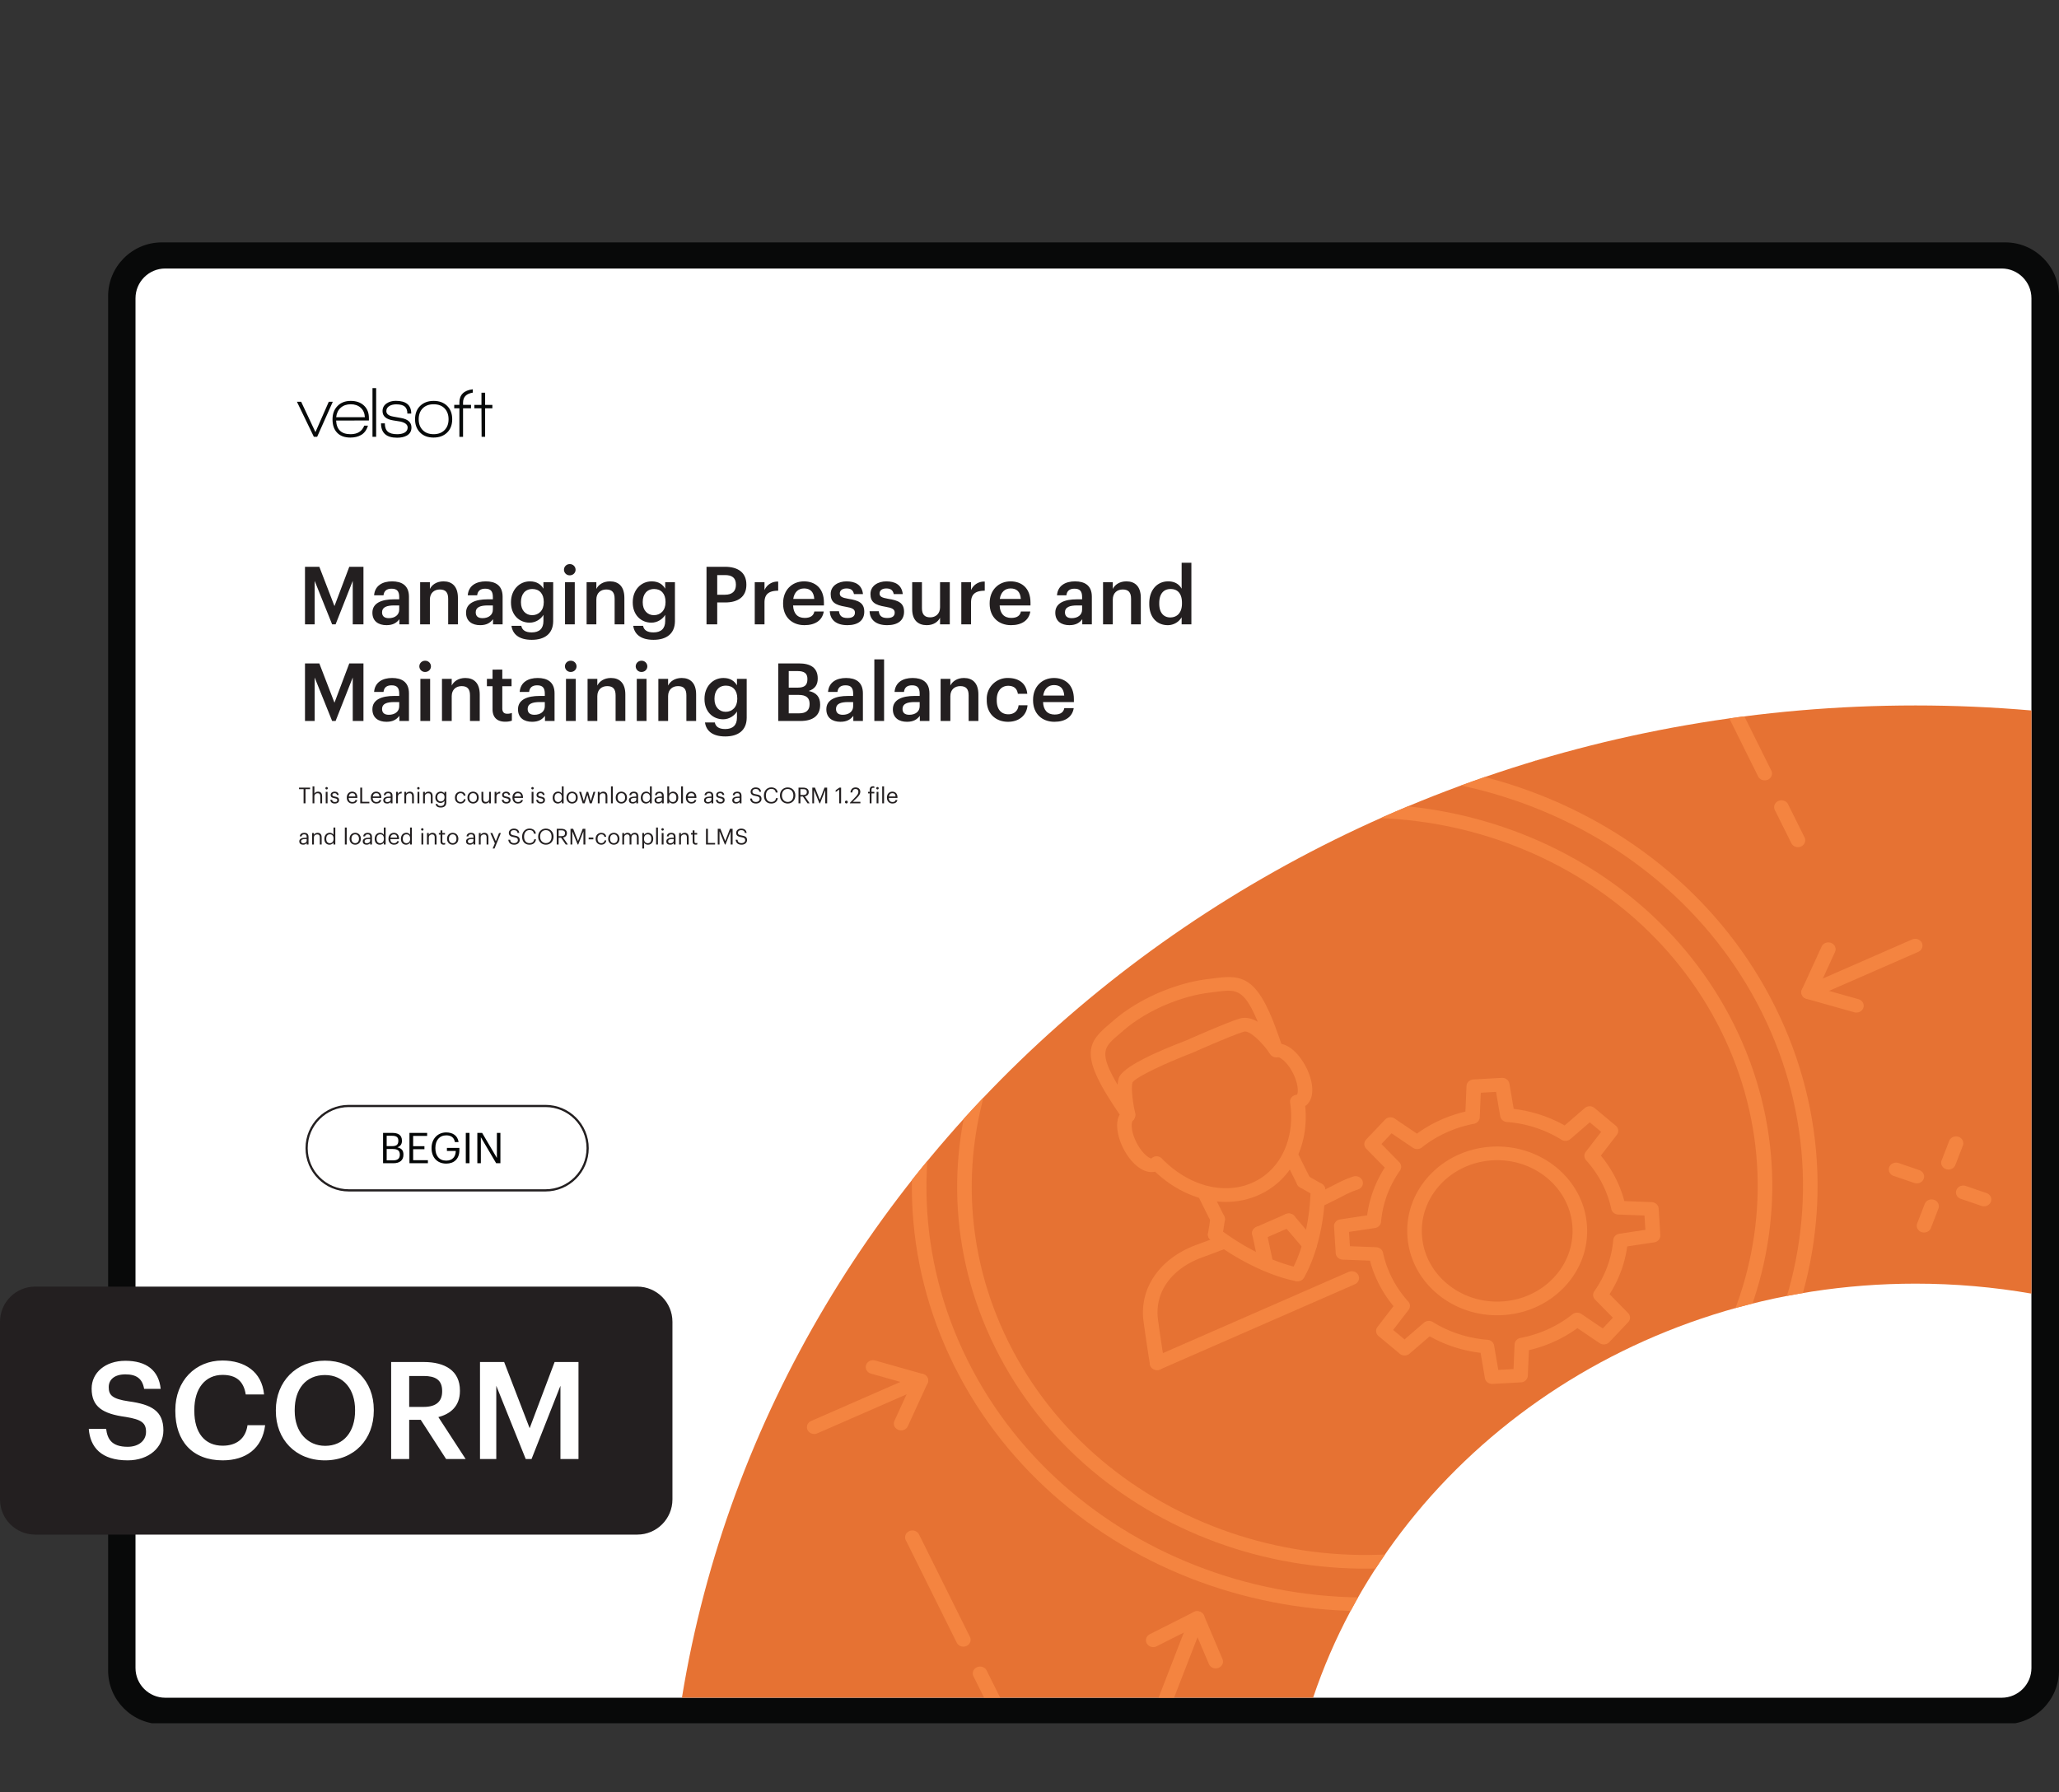 <svg xmlns="http://www.w3.org/2000/svg" xmlns:xlink="http://www.w3.org/1999/xlink" width="1251.275" height="1089.232" viewBox="0 0 938.456 816.924"><rect x="0" y="0" width="938.456" height="816.924" fill="#333333" stroke="none"/><g data-name="Figure"><g data-name="PlacedPDF"><clipPath id="a"><path transform="matrix(1 0 0 -1 0 816.924)" d="M49.276 31.411h889.18v675.032H49.276z"></path></clipPath><g clip-path="url(#a)"><path d="M911.885 778.867H77.768c-11.98 0-21.694-9.712-21.694-21.693V137.02c0-11.982 9.713-21.695 21.694-21.695h834.117c11.981 0 21.694 9.713 21.694 21.695v620.154c0 11.98-9.713 21.693-21.694 21.693" fill="#fff"></path></g><path d="M144.555 199.094h-1.505l-7.719-15.962h1.93l6.51 13.836 6.083-13.836h1.831z" fill="#070a0a"></path><clipPath id="b"><path transform="matrix(1 0 0 -1 0 816.924)" d="M49.276 31.411h889.18v675.032H49.276z"></path></clipPath><g clip-path="url(#b)"><path d="M159.863 184.276c-1.854 0-3.375.523-4.563 1.57-1.19 1.047-1.88 2.486-2.077 4.318h13.083c-.11-1.832-.747-3.27-1.913-4.318-1.167-1.047-2.677-1.57-4.53-1.57m-6.672 7.425c.217 4.143 2.408 6.214 6.574 6.214 3.16 0 5.244-1.296 6.247-3.89h1.7c-.632 2.048-1.711 3.487-3.237 4.316-1.33.741-2.923 1.112-4.776 1.112-2.682 0-4.732-.774-6.15-2.322-1.33-1.44-1.994-3.435-1.994-5.986 0-2.507.757-4.536 2.273-6.084s3.527-2.322 6.035-2.322 4.514.703 6.018 2.11c1.505 1.406 2.258 3.298 2.258 5.674v1.145zM169.773 176.917h1.668v22.177h-1.668zM180.96 199.52c-4.864 0-7.295-2.18-7.295-6.543h1.734c0 1.723.446 2.977 1.341 3.762.893.785 2.311 1.177 4.252 1.177 1.308 0 2.388-.207 3.238-.62 1.047-.546 1.57-1.353 1.57-2.422 0-1.308-1.09-2.213-3.27-2.714-.154-.044-1.244-.219-3.272-.524-3.27-.5-4.906-1.919-4.906-4.252 0-1.526.654-2.715 1.962-3.566 1.112-.74 2.475-1.112 4.09-1.112 4.687 0 7.032 1.941 7.032 5.822h-1.767c0-1.482-.404-2.556-1.21-3.22-.807-.666-2.105-.999-3.892-.999-1.2 0-2.214.24-3.042.72-.96.567-1.44 1.352-1.44 2.355 0 1.308 1.07 2.148 3.206 2.518.567.11 1.722.317 3.467.622 3.184.545 4.776 1.995 4.776 4.35 0 1.657-.72 2.89-2.159 3.696-1.157.633-2.628.95-4.416.95M202.645 186.158c-1.2-1.254-2.867-1.881-5.004-1.881-2.094 0-3.751.616-4.972 1.848-1.222 1.232-1.831 2.895-1.831 4.989 0 2.07.615 3.723 1.847 4.955 1.232 1.232 2.884 1.847 4.956 1.847 2.07 0 3.723-.615 4.956-1.847 1.23-1.232 1.847-2.884 1.847-4.955 0-2.05-.6-3.702-1.8-4.956m-5.036 13.296c-2.595 0-4.65-.774-6.166-2.322s-2.273-3.554-2.273-6.018c0-2.552.779-4.585 2.339-6.101 1.559-1.515 3.614-2.273 6.165-2.273 2.552 0 4.596.758 6.133 2.273 1.538 1.516 2.307 3.549 2.307 6.1 0 2.55-.78 4.579-2.34 6.084-1.558 1.505-3.613 2.257-6.165 2.257M221.112 186.105v12.989h-1.602l-.066-12.99h-3.238v-1.536h3.238v-5.558h1.668v5.558h3.304v1.537zM211.051 183.492c0-2.543 1.472-4.048 4.416-4.518v-1.534c-4.055.51-6.084 2.526-6.084 6.052v1.047h-2.355v1.57h2.355v13.018h1.668v-13.018h3.631v-1.57h-3.63z" fill="#070a0a"></path><path d="M179.295 528.906c2.01 0 2.938-.89 2.938-2.57v-.078c0-1.702-.947-2.514-3.17-2.514h-2.823v5.162zm-.542-6.477c2.03 0 2.804-.734 2.804-2.436v-.077c0-1.566-.909-2.204-2.842-2.204h-2.475v4.717zm-4.156-6.032h4.156c2.572 0 4.447.851 4.447 3.577v.078c0 1.256-.503 2.377-2.088 2.918 2.011.484 2.765 1.508 2.765 3.306v.078c0 2.61-1.779 3.866-4.543 3.866h-4.737zM186.623 516.397h8.062v1.373h-6.38v4.697h5.143v1.373h-5.143v5.007h6.728v1.373h-8.41zM196.697 523.396v-.155c0-4.04 2.726-7.057 6.69-7.057 2.744 0 5.2 1.276 5.625 4.39h-1.682c-.387-2.204-1.895-3.056-3.905-3.056-3.17 0-4.988 2.32-4.988 5.704v.154c0 3.422 1.701 5.665 4.95 5.665 2.996 0 4.291-1.953 4.35-4.408h-4.04v-1.392h5.682v1.025c0 4.002-2.455 6.128-5.993 6.128-4.253 0-6.689-2.958-6.689-6.998M212.301 516.398h1.682v13.823h-1.682zM217.56 516.397h2.185l6.728 11.426v-11.426h1.604v13.823h-1.933l-6.98-11.85v11.85h-1.604z" fill="#030505"></path><path stroke-miterlimit="10" fill="none" stroke="#231f20" d="M158.987 542.6c-10.624 0-19.236-8.611-19.236-19.235 0-10.624 8.612-19.236 19.236-19.236h89.611c10.624 0 19.236 8.612 19.236 19.236s-8.612 19.236-19.236 19.236h-89.61z"></path><path d="M75.313 773.863c-7.428 0-13.555-6.05-13.555-13.555V135.944c0-7.429 6.05-13.555 13.555-13.555h837.03c7.428 0 13.554 6.05 13.554 13.555v624.364h.001c0 7.43-6.05 13.555-13.555 13.555zm863.144-12.368V134.987c0-13.555-11.028-24.506-24.506-24.506H73.781c-13.554 0-24.505 11.027-24.505 24.506V761.42c0 13.554 11.027 24.505 24.505 24.505h840.17c13.478 0 24.429-10.95 24.506-24.429" fill="#080909"></path></g></g><g data-name="Figure"><clipPath id="c"><path transform="matrix(1 0 0 -1 0 816.924)" d="M873.056 495.362c-284.691 0-520.524-196.183-562.245-452.283H598.49c36.764 109.403 145.786 188.733 274.566 188.733 18.053 0 35.716-1.561 52.847-4.543v265.808a611.967 611.967 0 0 1-52.847 2.285z"></path></clipPath><g clip-path="url(#c)"><path d="M927.643 200.447H306.191v575.596h621.452z" fill="#e67233"></path><path d="M592.796 583.715a3.513 3.513 0 0 1-3.122-.155c-1.568-.888-2.076-2.798-1.134-4.272.065-.1 2.778-4.456 5.177-12.662 2.182-7.452 3.416-15.672 3.663-24.43.049-1.72 1.582-3.077 3.41-3.03 1.833.044 3.28 1.477 3.23 3.197-.26 9.259-1.573 17.976-3.896 25.913-2.684 9.18-5.76 14.023-5.889 14.225a3.26 3.26 0 0 1-1.44 1.214" fill="#f48440"></path><path d="M592.788 583.718a3.501 3.501 0 0 1-1.91.254c-.703-.105-17.488-2.704-39.07-18.769-1.436-1.07-1.677-3.03-.537-4.379 1.146-1.342 3.231-1.574 4.668-.503 20.085 14.95 35.814 17.47 35.971 17.493 1.808.273 3.043 1.868 2.757 3.564-.18 1.064-.913 1.917-1.88 2.34M598.325 570.279c-1.358.594-3.02.266-3.997-.88l-9.544-11.199c-1.145-1.344-.91-3.306.522-4.38 1.44-1.071 3.523-.857 4.67.489l9.543 11.2c1.145 1.343.91 3.305-.522 4.38a3.413 3.413 0 0 1-.672.39" fill="#f48440"></path><path d="M578.425 578.983a3.563 3.563 0 0 1-.75.232c-1.798.338-3.552-.755-3.913-2.441l-3.012-14.056c-.36-1.69.805-3.325 2.602-3.67 1.798-.339 3.552.754 3.913 2.44l3.012 14.057c.307 1.44-.494 2.843-1.852 3.438M525.825 527.333a3.36 3.36 0 0 1 1.374-.276 3.31 3.31 0 0 1 2.37 1.032c12.012 12.394 28.141 16.742 41.086 11.08 12.947-5.663 19.764-20.047 17.362-36.645a2.99 2.99 0 0 1 .729-2.403 3.42 3.42 0 0 1 2.374-1.128c.518-.537.933-4.334-1.72-9.67-2.654-5.341-6.006-7.46-6.894-7.404-1.321.276-2.666-.235-3.432-1.281l-.432-.59a2.98 2.98 0 0 1-.423-.809l-.3-.872c-1.401-4.085-2.852-8.31-4.53-12.319-6.488-15.586-9.979-15.134-19.306-13.925l-2.682.335c-6.522.774-13.763 2.818-20.937 5.909-7.1 3.152-13.423 7.042-18.25 11.233l-1.993 1.709c-6.984 5.926-9.597 8.143-1.042 22.817 2.224 3.832 4.774 7.631 7.238 11.306l.434.647c.17.255.3.528.386.816.367 1.227.107 3.23-.972 4.006-.597.584-1.022 4.353 1.634 9.696 2.653 5.336 6.021 7.478 6.914 7.43.298-.296.638-.53 1.012-.694m47.638 17.484c-14.978 6.551-33.184 2.315-47.007-10.753-4.805 1.189-10.764-3.16-14.578-10.833-2.558-5.146-3.753-11.327-1.547-15.171-2.373-3.54-4.803-7.193-6.984-10.948-10.553-18.102-6.195-23.117 2.417-30.425l1.932-1.656c6.723-5.838 14.565-9.917 19.96-12.313 5.46-2.352 13.832-5.365 22.916-6.443l2.601-.326c11.502-1.49 18.4-1.397 26.403 17.827 1.663 3.975 3.083 8.07 4.451 12.05 4.557.885 8.837 5.717 11.395 10.864 3.815 7.672 3.535 14.751-.525 17.438 1.79 18.331-6.454 34.137-21.434 40.689" fill="#f48440"></path><path d="M515.573 511.045c-.22.096-.456.173-.703.223-1.795.364-3.562-.705-3.95-2.387-.28-1.214-2.68-12.003-1.044-17.394 1.573-5.175 17.595-12.221 30.758-17.225.535-.248 17.487-7.829 24.258-9.944 8.684-2.713 17.842 10.117 19.59 12.716.979 1.455.514 3.377-1.038 4.296-1.534.928-3.6.484-4.583-.97-3.636-5.396-9.486-10.874-11.87-10.129-6.382 1.993-23.506 9.65-23.679 9.732-11.993 4.562-25.641 10.998-27.124 13.42-.818 2.76.307 10.19 1.226 14.18.335 1.45-.465 2.88-1.84 3.482M595.648 541.381c-1.662.727-3.64.052-4.415-1.507l-5.862-11.792c-.775-1.558-.055-3.413 1.607-4.14 1.662-.727 3.64-.052 4.415 1.507l5.861 11.791c.775 1.559.056 3.414-1.606 4.141M556.391 558.552c-1.662.726-3.64.051-4.415-1.508l-5.861-11.791c-.776-1.559-.056-3.414 1.607-4.141 1.662-.727 3.64-.052 4.414 1.507l5.862 11.792c.775 1.558.055 3.414-1.607 4.14" fill="#f48440"></path><path d="M555.276 565.587c-.57.25-1.222.35-1.89.258-1.814-.254-3.068-1.84-2.8-3.541l1.114-7.035c.271-1.705 1.961-2.877 3.776-2.625 1.813.254 3.066 1.84 2.798 3.542l-1.113 7.034c-.172 1.076-.909 1.94-1.885 2.367M602.11 545.102a3.514 3.514 0 0 1-3.145-.167l-6.46-3.722c-1.563-.9-2.052-2.82-1.093-4.287.959-1.465 3.003-1.927 4.57-1.026l6.461 3.722c1.562.901 2.052 2.82 1.093 4.287-.354.54-.855.943-1.426 1.193" fill="#f48440"></path><path d="M528.797 624.2a3.474 3.474 0 0 1-.912.258c-1.815.256-3.506-.918-3.779-2.618a864.466 864.466 0 0 1-2.863-19.23c-2.223-15.44 7.49-29.362 24.788-35.448a562.376 562.376 0 0 0 10.399-3.915c1.694-.658 3.637.096 4.338 1.688.701 1.59-.094 3.464-1.8 4.07a565.054 565.054 0 0 1-10.564 3.977c-14.51 5.115-22.396 16.153-20.574 28.814.85 6.182 1.793 12.54 2.846 19.117.225 1.398-.58 2.719-1.879 3.287M601.995 550.208c-1.603.702-3.526.1-4.35-1.387-.845-1.527-.212-3.408 1.416-4.203a524.597 524.597 0 0 0 10.307-5.165 47.634 47.634 0 0 1 7.4-3.149c1.731-.569 3.625.288 4.23 1.915.604 1.62-.28 3.404-2.04 3.968a41.495 41.495 0 0 0-6.362 2.713 555.475 555.475 0 0 1-10.47 5.25c-.042.02-.087.04-.13.058" fill="#f48440"></path><path d="m617.526 585.39-88.73 38.81c-1.663.728-3.64.053-4.416-1.506-.775-1.56-.055-3.414 1.607-4.141l88.731-38.81c1.662-.728 3.64-.053 4.415 1.507.775 1.558.055 3.414-1.607 4.14M588.784 559.078l-13.373 5.85c-1.662.726-3.64.051-4.414-1.508-.776-1.559-.056-3.414 1.607-4.14l13.372-5.85c1.662-.727 3.64-.052 4.414 1.508.775 1.558.056 3.414-1.606 4.14" fill="#f48440"></path><path d="m682.89 624.433 6.944-.385.49-11.26c.063-1.434 1.169-2.641 2.665-2.929 8.712-1.634 16.908-5.362 23.705-10.771a3.508 3.508 0 0 1 4.093-.147l9.727 6.59 4.616-4.875-8.123-8.281c-1.036-1.056-1.17-2.636-.325-3.831 4.926-6.974 7.904-15.048 8.612-23.35.123-1.432 1.271-2.603 2.787-2.828l11.862-1.783-.412-6.513-12.002-.46c-1.532-.058-2.82-1.09-3.123-2.5-1.746-8.168-5.716-15.858-11.485-22.234a2.967 2.967 0 0 1-.157-3.84l7.028-9.124-5.197-4.33-8.83 7.62c-1.134.973-2.812 1.096-4.085.305-7.431-4.622-16.038-7.414-24.89-8.08-1.528-.115-2.773-1.193-3.015-2.611l-1.903-11.11-6.941.386-.494 11.242c-.063 1.434-1.156 2.643-2.666 2.928-8.709 1.636-16.903 5.36-23.702 10.772a3.51 3.51 0 0 1-4.093.147l-9.728-6.592-4.616 4.875 8.124 8.281c1.035 1.056 1.17 2.636.325 3.832-4.928 6.974-7.907 15.048-8.613 23.349-.122 1.434-1.278 2.602-2.785 2.827l-11.844 1.785.411 6.51 11.985.462c1.53.058 2.82 1.092 3.12 2.501 1.743 8.164 5.716 15.853 11.485 22.234a2.967 2.967 0 0 1 .157 3.84l-7.027 9.124 5.198 4.33 8.829-7.62c1.124-.974 2.808-1.097 4.084-.305 7.435 4.62 16.042 7.414 24.892 8.078 1.528.116 2.772 1.194 3.016 2.614zm11.542 5.384a3.51 3.51 0 0 1-1.206.286l-12.945.717c-1.703.094-3.205-1.038-3.476-2.618l-1.973-11.55c-8.184-.961-16.115-3.536-23.208-7.532l-9.168 7.912c-1.25 1.086-3.179 1.1-4.456.038l-9.688-8.072c-1.275-1.063-1.485-2.858-.485-4.155l7.296-9.474c-5.067-6.136-8.728-13.222-10.709-20.73l-12.44-.479c-1.703-.065-3.079-1.33-3.18-2.93l-.765-12.14c-.102-1.596 1.097-3.011 2.79-3.259l12.294-1.852c1.023-7.673 3.77-15.115 8.031-21.77l-8.435-8.599a2.975 2.975 0 0 1-.04-4.18l8.606-9.086c1.134-1.195 3.047-1.393 4.43-.456l10.101 6.846c6.54-4.752 14.093-8.186 22.097-10.046l.513-11.67c.068-1.599 1.414-2.886 3.123-2.982l12.942-.718c1.703-.093 3.205 1.038 3.475 2.617l1.975 11.532c8.184.963 16.114 3.537 23.206 7.534l9.17-7.913c1.26-1.086 3.181-1.098 4.456-.037l9.687 8.072c1.275 1.062 1.486 2.858.486 4.154l-7.298 9.476c5.066 6.133 8.726 13.217 10.71 20.728l12.457.479c1.705.064 3.08 1.33 3.181 2.929l.767 12.141c.1 1.597-1.105 3.006-2.792 3.26l-12.312 1.851c-1.026 7.677-3.77 15.116-8.03 21.77l8.434 8.6a2.975 2.975 0 0 1 .04 4.179l-8.605 9.087c-1.138 1.191-3.047 1.393-4.43.455l-10.1-6.844c-6.539 4.754-14.093 8.184-22.1 10.045l-.51 11.686c-.05 1.195-.818 2.218-1.916 2.698" fill="#f48440"></path><path d="M667.912 531.846c-12.4 5.424-20.669 17.555-19.813 31.124.541 8.592 4.617 16.473 11.477 22.188 6.858 5.717 15.682 8.585 24.841 8.077 9.158-.507 17.558-4.332 23.656-10.764 6.096-6.435 9.152-14.712 8.611-23.303-1.119-17.736-17.411-31.313-36.318-30.266a36.027 36.027 0 0 0-12.454 2.944m31.825 64.09c-4.632 2.025-9.674 3.23-14.929 3.52-10.93.607-21.46-2.817-29.645-9.639-8.187-6.823-13.05-16.226-13.697-26.48-.647-10.253 3.004-20.13 10.276-27.807 7.276-7.682 17.3-12.244 28.232-12.85 22.565-1.25 42.009 14.956 43.343 36.12.647 10.254-3.004 20.13-10.276 27.809a40.809 40.809 0 0 1-13.304 9.326M875.061 539.12a3.51 3.51 0 0 1-2.54.103l-9.453-3.227c-1.725-.588-2.613-2.376-1.985-3.993.627-1.618 2.532-2.451 4.257-1.863l9.453 3.228c1.725.589 2.613 2.376 1.986 3.993-.314.81-.947 1.422-1.718 1.759M905.666 549.568a3.51 3.51 0 0 1-2.54.104l-9.45-3.226c-1.725-.589-2.614-2.376-1.986-3.994.628-1.617 2.533-2.45 4.257-1.862l9.45 3.226c1.725.59 2.614 2.377 1.986 3.994a3.191 3.191 0 0 1-1.717 1.759M878.347 561.518a3.51 3.51 0 0 1-2.54.103c-1.725-.588-2.614-2.377-1.986-3.993l3.442-8.866c.628-1.617 2.533-2.45 4.258-1.862 1.724.589 2.613 2.378 1.985 3.994l-3.442 8.865c-.313.809-.947 1.421-1.717 1.759M889.488 532.81a3.51 3.51 0 0 1-2.54.103c-1.724-.587-2.613-2.375-1.986-3.993l3.44-8.866c.627-1.618 2.532-2.451 4.257-1.862 1.724.587 2.613 2.375 1.985 3.993l-3.438 8.866a3.191 3.191 0 0 1-1.718 1.759M338.052 517.32c-5.202 2.276-7.46 8.097-5.035 12.977 2.426 4.88 8.632 6.998 13.834 4.722 5.202-2.275 7.46-8.096 5.035-12.975-2.426-4.88-8.631-6.999-13.834-4.723m11.607 23.347c-8.523 3.728-18.69.257-22.663-7.738-3.975-7.994-.275-17.53 8.248-21.257 8.523-3.729 18.69-.258 22.663 7.737 3.975 7.994.275 17.53-8.248 21.258M404.68 391.82l-57.711 25.243c-1.662.727-3.64.053-4.415-1.507-.776-1.56-.056-3.414 1.607-4.141l57.711-25.243c1.662-.727 3.64-.053 4.415 1.507.775 1.56.055 3.414-1.607 4.141M370.663 384.085l-13.019 5.695c-1.662.727-3.64.053-4.415-1.507-.775-1.56-.055-3.414 1.607-4.141l13.02-5.695c1.662-.727 3.639-.053 4.414 1.507.776 1.56.056 3.414-1.606 4.141M911.936 664.885l-57.71 25.242c-1.661.727-3.639.051-4.414-1.507-.775-1.56-.055-3.415 1.607-4.141l57.71-25.242c1.662-.728 3.64-.052 4.414 1.507.775 1.559.055 3.414-1.607 4.14M901.26 692.167l-13.019 5.695c-1.662.727-3.64.052-4.415-1.508-.775-1.559-.055-3.414 1.607-4.14l13.02-5.695c1.662-.727 3.64-.052 4.414 1.507.775 1.56.056 3.414-1.606 4.141M805.738 355.406c-1.662.727-3.639.053-4.414-1.507L778.1 307.185c-.775-1.56-.055-3.414 1.608-4.141 1.662-.727 3.638-.053 4.414 1.507l23.223 46.714c.776 1.56.056 3.414-1.607 4.141M820.875 385.853c-1.663.727-3.64.052-4.415-1.507l-7.514-15.114c-.775-1.56-.055-3.414 1.607-4.141 1.663-.727 3.64-.053 4.415 1.508l7.513 15.113c.775 1.559.056 3.414-1.606 4.141M440.483 750.275c-1.662.726-3.64.051-4.415-1.508l-23.222-46.712c-.775-1.56-.055-3.414 1.607-4.141 1.662-.727 3.64-.052 4.415 1.507l23.222 46.713c.775 1.559.055 3.414-1.607 4.14" fill="#f48440"></path><path d="M537.59 370.958c-99.833 43.667-143.18 155.378-96.627 249.023 46.553 93.643 165.65 134.303 265.483 90.636s143.18-155.378 96.628-249.022c-46.554-93.644-165.65-134.303-265.484-90.637m171.664 345.307c-103.154 45.119-226.211 3.107-274.312-93.65-48.103-96.76-3.313-212.186 99.84-257.305 103.155-45.12 226.211-3.107 274.313 93.652 48.101 96.758 3.313 212.184-99.841 257.303" fill="#f48440"></path><path d="M546.316 388.51c-89.517 39.155-128.383 139.32-86.641 223.286 41.741 83.965 148.527 120.422 238.044 81.267 89.517-39.154 128.384-139.318 86.642-223.283-41.741-83.966-148.528-120.423-238.045-81.27m154.211 310.202c-92.837 40.606-203.584 2.797-246.874-84.282-43.29-87.08-2.982-190.96 89.855-231.567 92.838-40.607 203.585-2.797 246.875 84.283 43.29 87.08 2.982 190.959-89.856 231.566M529.081 353.846c-1.662.727-3.64.052-4.415-1.507l-22.654-45.58c-.776-1.561-.056-3.415 1.607-4.142 1.662-.727 3.639-.052 4.414 1.507l22.655 45.581c.775 1.56.055 3.414-1.607 4.141" fill="#f48440"></path><path d="M529.081 353.846a3.52 3.52 0 0 1-2.716.039l-20.899-8.433c-1.687-.68-2.464-2.514-1.74-4.095.726-1.584 2.68-2.309 4.363-1.63l17.479 7.052 5.48-17.093c.523-1.645 2.377-2.586 4.136-2.086 1.759.495 2.754 2.233 2.225 3.881l-6.551 20.438c-.272.85-.919 1.551-1.777 1.927M413.657 472a3.513 3.513 0 0 1-2.54.103L360.74 454.9c-1.725-.589-2.614-2.377-1.986-3.994.628-1.617 2.533-2.45 4.258-1.862l50.378 17.203c1.725.59 2.614 2.377 1.986 3.994-.314.809-.947 1.421-1.718 1.758" fill="#f48440"></path><path d="M413.657 472a3.852 3.852 0 0 1-.174.07l-21.135 7.9c-1.705.637-3.636-.142-4.314-1.741-.68-1.597.137-3.393 1.856-4.049l17.673-6.606-9.01-15.72c-.869-1.515-.261-3.405 1.354-4.22 1.612-.795 3.63-.245 4.5 1.269l10.773 18.796c.447.783.52 1.707.195 2.542a3.2 3.2 0 0 1-1.718 1.758M421.111 632.102l-48.591 21.252c-1.663.726-3.64.051-4.416-1.508-.774-1.56-.055-3.414 1.607-4.141l48.592-21.251c1.662-.728 3.64-.052 4.415 1.507.775 1.559.055 3.414-1.607 4.14" fill="#f48440"></path><path d="M412.124 651.706a3.507 3.507 0 0 1-2.718.039c-1.686-.68-2.464-2.513-1.739-4.093l7.516-16.395-18.22-5.14c-1.755-.494-2.753-2.231-2.224-3.88.522-1.647 2.378-2.584 4.136-2.086l21.788 6.143c.907.255 1.655.861 2.055 1.667.4.805.415 1.732.04 2.548l-8.99 19.605a3.194 3.194 0 0 1-1.644 1.592M555.5 760.194a3.028 3.028 0 0 1-.176.07c-1.705.638-3.637-.142-4.314-1.741l-7.047-16.578-16.756 8.45c-1.63.848-3.63.248-4.498-1.267-.87-1.515-.266-3.405 1.35-4.22l20.038-10.107c.847-.446 1.819-.488 2.71-.184.89.302 1.598.949 1.949 1.775l8.426 19.825c.655 1.542-.096 3.283-1.681 3.977M738.665 741.81a3.507 3.507 0 0 1-2.718.039l-17.479-7.053-5.48 17.092c-.526 1.65-2.379 2.587-4.136 2.087-1.758-.494-2.754-2.232-2.225-3.88l6.551-20.439c.272-.85.918-1.552 1.777-1.928a3.518 3.518 0 0 1 2.716-.037l20.9 8.434c1.686.68 2.464 2.513 1.739 4.093a3.197 3.197 0 0 1-1.645 1.592M883.565 632.427a3.51 3.51 0 0 1-2.54.104l-50.38-17.203c-1.725-.59-2.614-2.377-1.986-3.994.628-1.618 2.533-2.451 4.257-1.862l50.381 17.203c1.725.589 2.614 2.376 1.986 3.993-.314.81-.947 1.422-1.718 1.76" fill="#f48440"></path><path d="M843.959 634.021c-1.586.694-3.49.114-4.329-1.348l-10.774-18.797a2.936 2.936 0 0 1-.197-2.542 3.103 3.103 0 0 1 1.893-1.828l21.137-7.9c1.704-.638 3.636.142 4.314 1.741.679 1.597-.085 3.41-1.857 4.047L836.471 614l9.01 15.72c.87 1.515.266 3.404-1.35 4.218-.057.03-.115.058-.172.082M874.324 433.869l-48.591 21.252c-1.663.726-3.64.051-4.415-1.508-.775-1.559-.056-3.414 1.606-4.141l48.592-21.251c1.662-.727 3.64-.052 4.415 1.507.775 1.559.055 3.414-1.607 4.141" fill="#f48440"></path><path d="M847.518 461.265a3.51 3.51 0 0 1-2.358.158l-21.787-6.143c-.907-.255-1.655-.861-2.055-1.667a2.935 2.935 0 0 1-.04-2.548l8.989-19.605c.72-1.586 2.68-2.313 4.363-1.63 1.686.679 2.464 2.512 1.739 4.092l-7.516 16.395 18.22 5.14c1.755.494 2.753 2.231 2.224 3.88-.282.886-.95 1.565-1.779 1.928M699.767 346.854a3.51 3.51 0 0 1-2.54.104c-1.725-.589-2.614-2.377-1.986-3.993l18.341-47.257c.628-1.617 2.534-2.45 4.258-1.862 1.725.589 2.614 2.377 1.985 3.994l-18.34 47.256c-.314.809-.948 1.422-1.718 1.758" fill="#f48440"></path><path d="M699.767 346.854a3.524 3.524 0 0 1-2.54.104c-.89-.303-1.6-.949-1.95-1.775l-8.42-19.825c-.68-1.595.152-3.393 1.855-4.047 1.705-.637 3.637.143 4.315 1.742l7.044 16.578 16.76-8.452c1.615-.808 3.63-.244 4.499 1.269.868 1.516.261 3.406-1.355 4.22l-20.04 10.107a4.097 4.097 0 0 1-.168.08M341.968 393.198c-.775-1.56-2.753-2.234-4.415-1.507l-30.621 13.394v6.876l33.43-14.622c1.661-.727 2.382-2.58 1.606-4.14M927.643 673.751l-11.908 5.209c-1.662.726-2.382 2.582-1.607 4.14.776 1.56 2.753 2.235 4.416 1.508l9.099-3.98zM534.266 776.043l14.526-37.433c.628-1.617-.26-3.404-1.985-3.993s-3.63.244-4.258 1.862l-15.353 39.564zM449.628 776.043h7.331l-7.246-14.575c-.775-1.56-2.753-2.235-4.415-1.508-1.662.728-2.382 2.582-1.607 4.142zM735.303 776.043h7.03a2.94 2.94 0 0 0-.309-1.226l-22.655-45.582c-.775-1.559-2.752-2.234-4.414-1.507-1.663.727-2.383 2.582-1.607 4.141z" fill="#f48440"></path></g></g><symbol id="d"><path d="M0 0h.12v.54L.337 0H.38l.213.54V0h.133v.715H.55L.366.227.178.715H0V0z"></path></symbol><symbol id="e"><path d="M.175 0c.08 0 .126.029.16.074V.01h.119v.343c0 .143-.092.191-.209.191C.128.544.031.493.021.371h.117c.006.052.037.082.1.082.071 0 .095-.035.095-.105V.321H.268C.118.321 0 .277 0 .155 0 .046.079 0 .175 0m.029.087C.144.087.12.116.12.16c0 .064.059.085.151.085h.062V.193C.333.126.278.087.204.087z"></path></symbol><symbol id="f"><path d="M0 0h.121v.308c0 .083.055.125.123.125.072 0 .104-.036.104-.115V0h.121v.329C.469.473.395.534.29.534.204.534.146.491.121.44v.083H0V0z"></path></symbol><symbol id="g"><path d="M.258 0C.42 0 .523.077.524.231v.484H.403v-.08C.373.687.321.726.235.726.1.726 0 .616 0 .469V.462C0 .311.101.213.232.213.309.213.374.26.403.31V.233C.403.139.351.092.257.092c-.079 0-.119.03-.129.082H.006C.02.074.094 0 .258 0m.004.306c-.078 0-.138.06-.138.157v.008c0 .095.052.16.142.16.087 0 .141-.059.141-.158V.466c0-.1-.061-.16-.145-.16z"></path></symbol><symbol id="h"><path d="M.013 0h.121v.523H.013V0m.059.609c.04 0 .072.03.072.069a.07.07 0 0 1-.072.07A.07.07 0 0 1 0 .678.07.07 0 0 1 .072.609z"></path></symbol><symbol id="i"><path d="M0 0z"></path></symbol><symbol id="j"><path d="M0 0h.133v.272h.1c.153 0 .262.067.262.218v.004C.495.644.39.715.23.715H0V0m.133.368v.244H.23C.315.612.365.579.365.494V.49C.365.411.318.368.23.368H.133z"></path></symbol><symbol id="k"><path d="M0 0h.121v.272c0 .111.064.145.17.146v.113a.174.174 0 0 1-.17-.106v.098H0V0z"></path></symbol><symbol id="l"><path d="M.265 0c.134 0 .223.06.24.17H.388C.379.119.341.09.268.09c-.09 0-.14.056-.144.155h.383V.28C.507.467.39.544.26.544.111.544 0 .436 0 .274V.266C0 .101.111 0 .265 0M.126.326c.012.081.061.13.134.13.075 0 .121-.04.127-.13H.126z"></path></symbol><symbol id="m"><path d="M.219 0c.134 0 .209.061.209.167 0 .111-.073.141-.196.16C.149.341.124.356.124.394c0 .037.031.062.083.062C.263.456.29.434.3.386h.112C.399.504.314.544.207.544.109.544.011.492.011.387.011.289.062.25.2.228.277.215.312.199.312.156.312.112.283.089.218.089.147.089.12.12.114.173H0C.005.062.084 0 .219 0z"></path></symbol><symbol id="n"><path d="M.18 0c.085 0 .14.041.166.092V.01h.121v.523H.346V.222C.346.139.289.097.224.097c-.07 0-.103.036-.103.115v.321H0V.198C0 .059.077 0 .18 0z"></path></symbol><symbol id="o"><path d="M.23 0a.2.2 0 0 1 .172.098V.01h.121v.765H.402V.453C.373.505.32.544.235.544.099.544 0 .438 0 .271V.263C0 .093.099 0 .23 0m.03.096c-.078 0-.136.055-.136.17v.008c0 .113.052.175.141.175.088 0 .141-.057.141-.172V.269C.406.152.344.096.26.096z"></path></symbol><use xlink:href="#d" transform="matrix(36.704 0 0 -36.704 139.01 284.596)" fill="#231f20"></use><use xlink:href="#e" transform="matrix(36.704 0 0 -36.704 169.731 284.963)" fill="#231f20"></use><use xlink:href="#f" transform="matrix(36.704 0 0 -36.704 191.497 284.596)" fill="#231f20"></use><use xlink:href="#e" transform="matrix(36.704 0 0 -36.704 212.418 284.963)" fill="#231f20"></use><use xlink:href="#g" transform="matrix(36.704 0 0 -36.704 232.899 291.643)" fill="#231f20"></use><use xlink:href="#h" transform="matrix(36.704 0 0 -36.704 257.05 284.596)" fill="#231f20"></use><use xlink:href="#f" transform="matrix(36.704 0 0 -36.704 267.364 284.596)" fill="#231f20"></use><use xlink:href="#g" transform="matrix(36.704 0 0 -36.704 288.395 291.643)" fill="#231f20"></use><use xlink:href="#i" transform="matrix(36.704 0 0 -36.704 310.271 284.596)" fill="#231f20"></use><use xlink:href="#j" transform="matrix(36.704 0 0 -36.704 322.016 284.596)" fill="#231f20"></use><use xlink:href="#k" transform="matrix(36.704 0 0 -36.704 344.002 284.596)" fill="#231f20"></use><use xlink:href="#l" transform="matrix(36.704 0 0 -36.704 356.922 284.963)" fill="#231f20"></use><use xlink:href="#m" transform="matrix(36.704 0 0 -36.704 378.21 284.963)" fill="#231f20"></use><use xlink:href="#m" transform="matrix(36.704 0 0 -36.704 396.342 284.963)" fill="#231f20"></use><use xlink:href="#n" transform="matrix(36.704 0 0 -36.704 415.759 284.963)" fill="#231f20"></use><use xlink:href="#k" transform="matrix(36.704 0 0 -36.704 438.148 284.596)" fill="#231f20"></use><use xlink:href="#l" transform="matrix(36.704 0 0 -36.704 451.068 284.963)" fill="#231f20"></use><use xlink:href="#i" transform="matrix(36.704 0 0 -36.704 470.998 284.596)" fill="#231f20"></use><use xlink:href="#e" transform="matrix(36.704 0 0 -36.704 480.982 284.963)" fill="#231f20"></use><use xlink:href="#f" transform="matrix(36.704 0 0 -36.704 502.747 284.596)" fill="#231f20"></use><use xlink:href="#o" transform="matrix(36.704 0 0 -36.704 523.816 284.963)" fill="#231f20"></use><use xlink:href="#i" transform="matrix(36.704 0 0 -36.704 545.655 284.596)" fill="#231f20"></use></g><g data-name="P"><symbol id="p"><path d="M.228 0C.265 0 .291.006.31.013v.096a.149.149 0 0 0-.059-.01c-.038 0-.06.021-.06.067v.275h.115v.091H.191v.115H.07V.532H0V.441h.07V.155C.07.056.124 0 .228 0z"></path></symbol><symbol id="q"><path d="M0 0h.275C.432 0 .52.067.52.2v.004C.52.299.474.352.377.373.458.398.49.454.49.525v.004c0 .13-.087.186-.234.186H0V0m.13.095v.229h.12C.348.324.389.287.389.213V.209C.389.135.348.095.259.095H.13m0 .319V.62h.108C.323.62.362.591.362.523V.519C.362.446.328.414.24.414H.13z"></path></symbol><symbol id="r"><path d="M0 0h.121v.765H0V0z"></path></symbol><symbol id="s"><path d="M.264 0c.142 0 .233.085.242.205H.395C.388.131.333.093.269.093.18.093.124.153.124.267v.008c0 .108.059.172.142.172.064 0 .11-.029.12-.099h.117C.489.492.38.544.264.544A.258.258 0 0 1 0 .273V.265C0 .098.114 0 .264 0z"></path></symbol><use xlink:href="#d" transform="matrix(36.704 0 0 -36.704 139.01 328.64)" fill="#231f20"></use><use xlink:href="#e" transform="matrix(36.704 0 0 -36.704 169.731 329.008)" fill="#231f20"></use><use xlink:href="#h" transform="matrix(36.704 0 0 -36.704 191.13 328.64)" fill="#231f20"></use><use xlink:href="#f" transform="matrix(36.704 0 0 -36.704 201.443 328.64)" fill="#231f20"></use><use xlink:href="#p" transform="matrix(36.704 0 0 -36.704 221.924 328.971)" fill="#231f20"></use><use xlink:href="#e" transform="matrix(36.704 0 0 -36.704 236.092 329.008)" fill="#231f20"></use><use xlink:href="#h" transform="matrix(36.704 0 0 -36.704 257.49 328.64)" fill="#231f20"></use><use xlink:href="#f" transform="matrix(36.704 0 0 -36.704 267.804 328.64)" fill="#231f20"></use><use xlink:href="#h" transform="matrix(36.704 0 0 -36.704 289.753 328.64)" fill="#231f20"></use><use xlink:href="#f" transform="matrix(36.704 0 0 -36.704 300.067 328.64)" fill="#231f20"></use><use xlink:href="#g" transform="matrix(36.704 0 0 -36.704 321.099 335.688)" fill="#231f20"></use><use xlink:href="#i" transform="matrix(36.704 0 0 -36.704 342.974 328.64)" fill="#231f20"></use><use xlink:href="#q" transform="matrix(36.704 0 0 -36.704 354.72 328.64)" fill="#231f20"></use><use xlink:href="#e" transform="matrix(36.704 0 0 -36.704 376.632 329.008)" fill="#231f20"></use><use xlink:href="#r" transform="matrix(36.704 0 0 -36.704 398.508 328.64)" fill="#231f20"></use><use xlink:href="#e" transform="matrix(36.704 0 0 -36.704 406.95 329.008)" fill="#231f20"></use><use xlink:href="#f" transform="matrix(36.704 0 0 -36.704 428.715 328.64)" fill="#231f20"></use><use xlink:href="#s" transform="matrix(36.704 0 0 -36.704 449.747 329.008)" fill="#231f20"></use><use xlink:href="#l" transform="matrix(36.704 0 0 -36.704 470.852 329.008)" fill="#231f20"></use></g><g data-name="P"><symbol id="t"><path d="M.208 0h.087v.644h.208v.071H0V.644h.208V0z"></path></symbol><symbol id="u"><path d="M0 0h.083v.317c0 .094.069.143.146.143C.313.46.352.419.352.327V0h.083v.321c0 .152-.076.211-.184.211C.165.532.107.489.083.44v.333H0V0z"></path></symbol><symbol id="v"><path d="M.015 0h.083v.523H.015V0m.04.632c.03 0 .055.025.055.055S.085.742.055.742A.055.055 0 0 1 0 .687C0 .657.025.632.055.632z"></path></symbol><symbol id="w"><path d="M.205 0c.127 0 .192.064.192.159C.397.27.321.294.213.314.117.331.091.35.091.397c0 .045.039.075.099.075C.256.472.288.447.3.39h.08C.366.503.285.541.191.541.109.541.014.491.014.394.014.303.06.265.196.24.277.225.318.207.318.152.318.096.283.069.204.069.12.069.087.108.081.17H0C.005.063.08 0 .205 0z"></path></symbol><symbol id="x"><path d="M0 0z"></path></symbol><symbol id="y"><path d="M.253 0c.118 0 .205.055.223.16H.393C.382.099.335.069.254.069.147.069.09.135.086.254H.48v.027c0 .187-.114.26-.235.26C.101.541 0 .431 0 .273V.265C0 .104.105 0 .253 0M.089.321C.103.414.16.472.245.472c.086 0 .142-.043.15-.151H.089z"></path></symbol><symbol id="z"><path d="M0 0h.414v.071H.087v.644H0V0z"></path></symbol><symbol id="A"><path d="M.174 0c.077 0 .124.026.163.075V.009H.42v.345C.42.5.329.541.229.541.128.541.033.497.022.378h.083c.008.064.048.094.12.094.08 0 .112-.035.112-.118V.316H.262C.128.316 0 .275 0 .154 0 .047.077 0 .174 0m.008.066C.109.066.083.1.083.154c0 .077.077.103.182.103h.072V.192C.337.111.27.066.182.066z"></path></symbol><symbol id="B"><path d="M0 0h.083v.287c0 .129.067.162.172.167v.078C.161.529.116.488.083.429v.094H0V0z"></path></symbol><symbol id="C"><path d="M0 0h.083v.317c0 .094.069.143.146.143C.313.46.352.419.352.327V0h.083v.321c0 .152-.076.211-.184.211C.165.532.107.489.083.44v.083H0V0z"></path></symbol><symbol id="D"><path d="M.248 0c.146 0 .249.074.25.226v.488H.415V.63a.187.187 0 0 1-.171.093C.1.723 0 .605 0 .463V.456C0 .312.101.208.238.208c.076 0 .147.048.177.099V.231C.415.119.35.07.247.07.158.07.108.101.096.161H.011C.025.073.093 0 .248 0M.247.277C.159.277.086.345.086.459v.008c0 .11.062.187.166.187.102 0 .166-.068.166-.185V.462C.418.345.344.277.247.277z"></path></symbol><symbol id="E"><path d="M.256 0c.126 0 .217.084.228.197H.407C.398.112.331.069.257.069.156.069.086.137.086.265v.008c0 .123.073.199.168.199.072 0 .132-.031.145-.114h.082C.465.491.363.541.254.541.114.541 0 .433 0 .273V.265C0 .103.11 0 .256 0z"></path></symbol><symbol id="F"><path d="M.257.069C.151.069.086.147.086.266v.008c0 .12.066.198.171.198.104 0 .171-.078.171-.199V.266C.428.148.362.069.257.069M.256 0c.149 0 .258.109.258.267v.008c0 .157-.109.266-.257.266C.109.541 0 .431 0 .274V.266C0 .113.107 0 .256 0z"></path></symbol><symbol id="G"><path d="M.182 0c.084 0 .142.043.166.092V.009h.083v.523H.348V.215C.348.121.278.072.204.072.122.072.083.113.083.205v.327H0V.201C0 .057.078 0 .182 0z"></path></symbol><symbol id="H"><path d="M.236 0a.22.22 0 0 1 .179.099v-.09h.083v.773H.415V.448a.187.187 0 0 1-.171.093C.1.541 0 .428 0 .268V.26C0 .097.099 0 .236 0m.009.069C.157.069.086.132.086.264v.008c0 .127.062.2.166.2.102 0 .166-.063.166-.197V.267C.418.133.342.069.245.069z"></path></symbol><symbol id="I"><path d="M.161 0h.091l.122.392L.483 0h.092l.163.523H.653L.53.102.411.523H.339L.212.102.09.523H0L.161 0z"></path></symbol><symbol id="J"><path d="M0 0h.084v.773H0V0z"></path></symbol><symbol id="K"><path d="M.26 0c.144 0 .238.11.238.27v.008C.498.441.397.541.26.541A.215.215 0 0 1 .083.444v.338H0V.009h.083v.086A.2.2 0 0 1 .26 0M.252.069C.15.069.08.132.08.266v.008c0 .134.074.198.171.198.088 0 .161-.066.161-.198V.266C.412.139.356.069.252.069z"></path></symbol><symbol id="L"><path d="M.273 0C.415 0 .52.091.52.211.52.346.436.394.277.419.131.441.105.477.105.547c0 .067.051.116.149.116.099 0 .151-.037.168-.127H.5C.486.663.397.733.254.733.119.733.024.649.024.539c0-.127.089-.174.239-.197C.399.32.436.286.436.205.436.124.365.07.273.07.129.07.095.142.084.227H0C.013.105.082 0 .273 0z"></path></symbol><symbol id="M"><path d="M.334 0c.16 0 .274.081.299.246H.552C.534.13.453.071.336.071.182.071.09.181.09.363v.008c0 .18.099.295.247.295C.459.666.522.61.54.501h.086C.611.656.485.735.336.735.142.735 0 .582 0 .37V.362C0 .142.127 0 .334 0z"></path></symbol><symbol id="N"><path d="M.354.072C.205.072.09.19.09.363v.008c0 .17.096.292.262.292.165 0 .259-.13.259-.29V.365C.611.192.513.072.354.072m0-.072c.208 0 .347.162.347.364v.008c0 .201-.139.361-.349.361C.142.733 0 .573 0 .37V.362C0 .162.143 0 .354 0z"></path></symbol><symbol id="O"><path d="M0 0h.087v.311h.11L.41 0h.097L.288.317c.098.019.177.077.177.195v.004c0 .143-.113.199-.25.199H0V0m.087.38v.265h.134C.318.645.378.613.378.516V.512C.378.424.323.38.221.38H.087z"></path></symbol><symbol id="P"><path d="M0 0h.08v.602L.325 0h.027l.237.602V0h.087v.715h-.12L.342.158.121.715H0V0z"></path></symbol><symbol id="Q"><path d="M.16 0h.087v.715H.166L0 .595V.514l.16.115V0z"></path></symbol><symbol id="R"><path d="M.064 0c.035 0 .064.028.064.064a.064.064 0 0 1-.064.064A.064.064 0 0 1 0 .064C0 .028.029 0 .064 0z"></path></symbol><symbol id="S"><path d="M0 0h.479v.071H.134l.197.192c.088.086.144.172.144.26 0 .123-.084.201-.216.201C.123.724.038.635.027.495h.081c.014.112.068.159.151.159C.34.654.387.606.387.526.387.453.349.388.284.319L0 .02V0z"></path></symbol><symbol id="T"><path d="M.075 0h.083v.453h.128v.07H.158v.094c0 .053.021.09.074.09A.138.138 0 0 0 .286.698v.07a.147.147 0 0 1-.057.008C.126.776.075.714.075.608V.523H0v-.07h.075V0z"></path></symbol><use xlink:href="#t" transform="matrix(10.009 0 0 -10.009 136.29 366.174)" fill="#231f20"></use><use xlink:href="#u" transform="matrix(10.009 0 0 -10.009 142.456 366.174)" fill="#231f20"></use><use xlink:href="#v" transform="matrix(10.009 0 0 -10.009 148.31 366.174)" fill="#231f20"></use><use xlink:href="#w" transform="matrix(10.009 0 0 -10.009 150.563 366.264)" fill="#231f20"></use><use xlink:href="#x" transform="matrix(10.009 0 0 -10.009 154.957 366.174)" fill="#231f20"></use><use xlink:href="#y" transform="matrix(10.009 0 0 -10.009 158.06 366.264)" fill="#231f20"></use><use xlink:href="#z" transform="matrix(10.009 0 0 -10.009 164.195 366.174)" fill="#231f20"></use><use xlink:href="#y" transform="matrix(10.009 0 0 -10.009 168.998 366.264)" fill="#231f20"></use><use xlink:href="#A" transform="matrix(10.009 0 0 -10.009 174.693 366.264)" fill="#231f20"></use><use xlink:href="#B" transform="matrix(10.009 0 0 -10.009 180.529 366.174)" fill="#231f20"></use><use xlink:href="#C" transform="matrix(10.009 0 0 -10.009 184.292 366.174)" fill="#231f20"></use><use xlink:href="#v" transform="matrix(10.009 0 0 -10.009 190.147 366.174)" fill="#231f20"></use><use xlink:href="#C" transform="matrix(10.009 0 0 -10.009 192.83 366.174)" fill="#231f20"></use><use xlink:href="#D" transform="matrix(10.009 0 0 -10.009 198.425 368.086)" fill="#231f20"></use><use xlink:href="#x" transform="matrix(10.009 0 0 -10.009 204.25 366.174)" fill="#231f20"></use><use xlink:href="#E" transform="matrix(10.009 0 0 -10.009 207.352 366.264)" fill="#231f20"></use><use xlink:href="#F" transform="matrix(10.009 0 0 -10.009 213.058 366.264)" fill="#231f20"></use><use xlink:href="#G" transform="matrix(10.009 0 0 -10.009 219.443 366.264)" fill="#231f20"></use><use xlink:href="#B" transform="matrix(10.009 0 0 -10.009 225.439 366.174)" fill="#231f20"></use><use xlink:href="#w" transform="matrix(10.009 0 0 -10.009 228.72 366.264)" fill="#231f20"></use><use xlink:href="#y" transform="matrix(10.009 0 0 -10.009 233.565 366.264)" fill="#231f20"></use><use xlink:href="#x" transform="matrix(10.009 0 0 -10.009 238.8 366.174)" fill="#231f20"></use><use xlink:href="#v" transform="matrix(10.009 0 0 -10.009 242.162 366.174)" fill="#231f20"></use><use xlink:href="#w" transform="matrix(10.009 0 0 -10.009 244.414 366.264)" fill="#231f20"></use><use xlink:href="#x" transform="matrix(10.009 0 0 -10.009 248.808 366.174)" fill="#231f20"></use><use xlink:href="#H" transform="matrix(10.009 0 0 -10.009 251.911 366.264)" fill="#231f20"></use><use xlink:href="#F" transform="matrix(10.009 0 0 -10.009 258.187 366.264)" fill="#231f20"></use><use xlink:href="#I" transform="matrix(10.009 0 0 -10.009 263.962 366.174)" fill="#231f20"></use><use xlink:href="#C" transform="matrix(10.009 0 0 -10.009 272.47 366.174)" fill="#231f20"></use><use xlink:href="#J" transform="matrix(10.009 0 0 -10.009 278.475 366.174)" fill="#231f20"></use><use xlink:href="#F" transform="matrix(10.009 0 0 -10.009 280.627 366.264)" fill="#231f20"></use><use xlink:href="#A" transform="matrix(10.009 0 0 -10.009 286.632 366.264)" fill="#231f20"></use><use xlink:href="#H" transform="matrix(10.009 0 0 -10.009 292.077 366.264)" fill="#231f20"></use><use xlink:href="#A" transform="matrix(10.009 0 0 -10.009 298.312 366.264)" fill="#231f20"></use><use xlink:href="#K" transform="matrix(10.009 0 0 -10.009 304.148 366.264)" fill="#231f20"></use><use xlink:href="#J" transform="matrix(10.009 0 0 -10.009 310.443 366.174)" fill="#231f20"></use><use xlink:href="#y" transform="matrix(10.009 0 0 -10.009 312.595 366.264)" fill="#231f20"></use><use xlink:href="#x" transform="matrix(10.009 0 0 -10.009 317.83 366.174)" fill="#231f20"></use><use xlink:href="#A" transform="matrix(10.009 0 0 -10.009 320.892 366.264)" fill="#231f20"></use><use xlink:href="#w" transform="matrix(10.009 0 0 -10.009 326.297 366.264)" fill="#231f20"></use><use xlink:href="#x" transform="matrix(10.009 0 0 -10.009 330.691 366.174)" fill="#231f20"></use><use xlink:href="#A" transform="matrix(10.009 0 0 -10.009 333.754 366.264)" fill="#231f20"></use><use xlink:href="#x" transform="matrix(10.009 0 0 -10.009 338.748 366.174)" fill="#231f20"></use><use xlink:href="#L" transform="matrix(10.009 0 0 -10.009 341.881 366.264)" fill="#231f20"></use><use xlink:href="#M" transform="matrix(10.009 0 0 -10.009 348.177 366.264)" fill="#231f20"></use><use xlink:href="#N" transform="matrix(10.009 0 0 -10.009 355.483 366.264)" fill="#231f20"></use><use xlink:href="#O" transform="matrix(10.009 0 0 -10.009 363.95 366.174)" fill="#231f20"></use><use xlink:href="#P" transform="matrix(10.009 0 0 -10.009 370.236 366.174)" fill="#231f20"></use><use xlink:href="#x" transform="matrix(10.009 0 0 -10.009 377.903 366.174)" fill="#231f20"></use><use xlink:href="#Q" transform="matrix(10.009 0 0 -10.009 380.886 366.174)" fill="#231f20"></use><use xlink:href="#R" transform="matrix(10.009 0 0 -10.009 385.12 366.224)" fill="#231f20"></use><use xlink:href="#S" transform="matrix(10.009 0 0 -10.009 387.361 366.174)" fill="#231f20"></use><use xlink:href="#x" transform="matrix(10.009 0 0 -10.009 392.716 366.174)" fill="#231f20"></use><use xlink:href="#T" transform="matrix(10.009 0 0 -10.009 395.639 366.174)" fill="#231f20"></use><use xlink:href="#v" transform="matrix(10.009 0 0 -10.009 399.392 366.174)" fill="#231f20"></use><use xlink:href="#J" transform="matrix(10.009 0 0 -10.009 402.095 366.174)" fill="#231f20"></use><use xlink:href="#y" transform="matrix(10.009 0 0 -10.009 404.247 366.264)" fill="#231f20"></use><use xlink:href="#x" transform="matrix(10.009 0 0 -10.009 409.481 366.174)" fill="#231f20"></use></g><g data-name="P"><symbol id="U"><path d="M.216 0C.25 0 .27.005.287.011v.07A.17.17 0 0 0 .223.07C.181.07.158.095.158.146V.46H.28v.07H.158v.119H.075V.53H0V.46h.075V.138C.075.056.121 0 .216 0z"></path></symbol><symbol id="V"><path d="M.106 0H.19l.289.705H.394L.249.33l-.16.375H0L.205.236.106 0z"></path></symbol><symbol id="W"><path d="M0 0h.214v.078H0V0z"></path></symbol><symbol id="X"><path d="M0 0h.083v.32c0 .094.07.14.138.14C.293.46.332.422.332.33V0h.083v.32c0 .094.07.14.138.14C.625.46.664.422.664.33V0h.083v.324c0 .152-.082.208-.176.208C.506.532.428.502.392.434.365.504.306.532.239.532A.17.17 0 0 1 .083.443v.08H0V0z"></path></symbol><symbol id="Y"><path d="M0 0h.083v.268A.198.198 0 0 1 .26.173c.144 0 .238.11.238.27v.008C.498.614.397.714.26.714A.215.215 0 0 1 .083.617v.088H0V0m.252.242C.15.242.08.305.08.439v.008c0 .134.074.198.171.198.088 0 .161-.066.161-.198V.439C.412.312.356.242.252.242z"></path></symbol><use xlink:href="#A" transform="matrix(10.009 0 0 -10.009 136.41 385.031)" fill="#231f20"></use><use xlink:href="#C" transform="matrix(10.009 0 0 -10.009 142.246 384.941)" fill="#231f20"></use><use xlink:href="#H" transform="matrix(10.009 0 0 -10.009 147.84 385.031)" fill="#231f20"></use><use xlink:href="#x" transform="matrix(10.009 0 0 -10.009 153.666 384.941)" fill="#231f20"></use><use xlink:href="#J" transform="matrix(10.009 0 0 -10.009 157.179 384.941)" fill="#231f20"></use><use xlink:href="#F" transform="matrix(10.009 0 0 -10.009 159.33 385.031)" fill="#231f20"></use><use xlink:href="#A" transform="matrix(10.009 0 0 -10.009 165.336 385.031)" fill="#231f20"></use><use xlink:href="#H" transform="matrix(10.009 0 0 -10.009 170.78 385.031)" fill="#231f20"></use><use xlink:href="#y" transform="matrix(10.009 0 0 -10.009 177.056 385.031)" fill="#231f20"></use><use xlink:href="#H" transform="matrix(10.009 0 0 -10.009 182.742 385.031)" fill="#231f20"></use><use xlink:href="#x" transform="matrix(10.009 0 0 -10.009 188.567 384.941)" fill="#231f20"></use><use xlink:href="#v" transform="matrix(10.009 0 0 -10.009 191.93 384.941)" fill="#231f20"></use><use xlink:href="#C" transform="matrix(10.009 0 0 -10.009 194.612 384.941)" fill="#231f20"></use><use xlink:href="#U" transform="matrix(10.009 0 0 -10.009 200.027 385.011)" fill="#231f20"></use><use xlink:href="#F" transform="matrix(10.009 0 0 -10.009 203.76 385.031)" fill="#231f20"></use><use xlink:href="#x" transform="matrix(10.009 0 0 -10.009 209.355 384.941)" fill="#231f20"></use><use xlink:href="#A" transform="matrix(10.009 0 0 -10.009 212.418 385.031)" fill="#231f20"></use><use xlink:href="#C" transform="matrix(10.009 0 0 -10.009 218.253 384.941)" fill="#231f20"></use><use xlink:href="#V" transform="matrix(10.009 0 0 -10.009 223.498 386.763)" fill="#231f20"></use><use xlink:href="#x" transform="matrix(10.009 0 0 -10.009 228.542 384.941)" fill="#231f20"></use><use xlink:href="#L" transform="matrix(10.009 0 0 -10.009 231.675 385.031)" fill="#231f20"></use><use xlink:href="#M" transform="matrix(10.009 0 0 -10.009 237.97 385.031)" fill="#231f20"></use><use xlink:href="#N" transform="matrix(10.009 0 0 -10.009 245.277 385.031)" fill="#231f20"></use><use xlink:href="#O" transform="matrix(10.009 0 0 -10.009 253.745 384.941)" fill="#231f20"></use><use xlink:href="#P" transform="matrix(10.009 0 0 -10.009 260.03 384.941)" fill="#231f20"></use><use xlink:href="#W" transform="matrix(10.009 0 0 -10.009 268.298 382.58)" fill="#231f20"></use><use xlink:href="#E" transform="matrix(10.009 0 0 -10.009 271.49 385.031)" fill="#231f20"></use><use xlink:href="#F" transform="matrix(10.009 0 0 -10.009 277.196 385.031)" fill="#231f20"></use><use xlink:href="#X" transform="matrix(10.009 0 0 -10.009 283.631 384.941)" fill="#231f20"></use><use xlink:href="#Y" transform="matrix(10.009 0 0 -10.009 292.74 386.763)" fill="#231f20"></use><use xlink:href="#J" transform="matrix(10.009 0 0 -10.009 299.035 384.941)" fill="#231f20"></use><use xlink:href="#v" transform="matrix(10.009 0 0 -10.009 301.447 384.941)" fill="#231f20"></use><use xlink:href="#A" transform="matrix(10.009 0 0 -10.009 303.7 385.031)" fill="#231f20"></use><use xlink:href="#C" transform="matrix(10.009 0 0 -10.009 309.534 384.941)" fill="#231f20"></use><use xlink:href="#U" transform="matrix(10.009 0 0 -10.009 314.95 385.011)" fill="#231f20"></use><use xlink:href="#x" transform="matrix(10.009 0 0 -10.009 318.232 384.941)" fill="#231f20"></use><use xlink:href="#z" transform="matrix(10.009 0 0 -10.009 321.785 384.941)" fill="#231f20"></use><use xlink:href="#P" transform="matrix(10.009 0 0 -10.009 327.14 384.941)" fill="#231f20"></use><use xlink:href="#L" transform="matrix(10.009 0 0 -10.009 335.287 385.031)" fill="#231f20"></use></g><g data-name="Figure"><g data-name="PlacedPDF"><clipPath id="Z"><path transform="matrix(1 0 0 -1 0 816.924)" d="M0 117.419h306.484v113.043H0z"></path></clipPath><g clip-path="url(#Z)"><path d="M290.45 699.505H16.034C7.179 699.505 0 692.325 0 683.47v-80.975c0-8.855 7.179-16.034 16.034-16.034H290.45c8.855 0 16.034 7.179 16.034 16.034v80.975c0 8.855-7.179 16.034-16.034 16.034" fill="#231f20"></path><path d="M40.466 651.316h7.914c.556 4.451 2.35 8.161 9.831 8.161 4.884 0 8.346-2.72 8.346-6.802 0-4.08-2.04-5.626-9.212-6.8-10.573-1.423-15.58-4.638-15.58-12.923 0-7.234 6.182-12.675 15.395-12.675 9.521 0 15.21 4.33 16.075 12.798h-7.543c-.804-4.636-3.462-6.615-8.532-6.615-5.008 0-7.605 2.411-7.605 5.812 0 3.586 1.484 5.38 9.15 6.492 10.387 1.422 15.766 4.39 15.766 13.232 0 7.667-6.49 13.664-16.26 13.664-12.057 0-17.127-5.997-17.745-14.344M79.912 643.216v-.495c0-13.293 9.15-22.567 21.455-22.567 10.14 0 17.992 5.07 18.981 15.457h-8.347c-.927-5.874-4.204-8.904-10.573-8.904-7.79 0-12.86 6.06-12.86 15.952v.495c0 9.955 4.761 15.828 12.922 15.828 6.121 0 10.45-3.09 11.315-9.336h8.037c-1.298 10.635-8.84 16.014-19.352 16.014-13.849 0-21.578-8.842-21.578-22.444M161.834 643.092v-.494c0-9.089-5.07-15.828-13.726-15.828s-13.787 6.368-13.787 15.89v.494c0 9.646 5.873 15.891 13.91 15.891 8.348 0 13.603-6.37 13.603-15.953m-36.107.124v-.495c0-12.922 9.274-22.506 22.38-22.506 13.17 0 22.259 9.337 22.259 22.32v.495c0 12.923-8.841 22.63-22.258 22.63-13.54 0-22.381-9.707-22.381-22.444M193.118 641.3c5.503 0 8.408-2.35 8.408-7.05v-.247c0-5.07-3.153-6.8-8.408-6.8h-6.616v14.096zm-14.839-20.466h14.839c9.707 0 16.508 3.957 16.508 12.984v.247c0 6.924-4.328 10.45-9.83 11.871l12.426 19.106h-8.903l-11.561-17.868h-5.256v17.868h-8.223zM218.776 620.835h11.006l11.623 30.172 11.377-30.172h10.882v44.208h-8.224v-33.39l-13.169 33.39h-2.659l-13.417-33.39v33.39h-7.419z" fill="#fff"></path></g></g></g></svg>